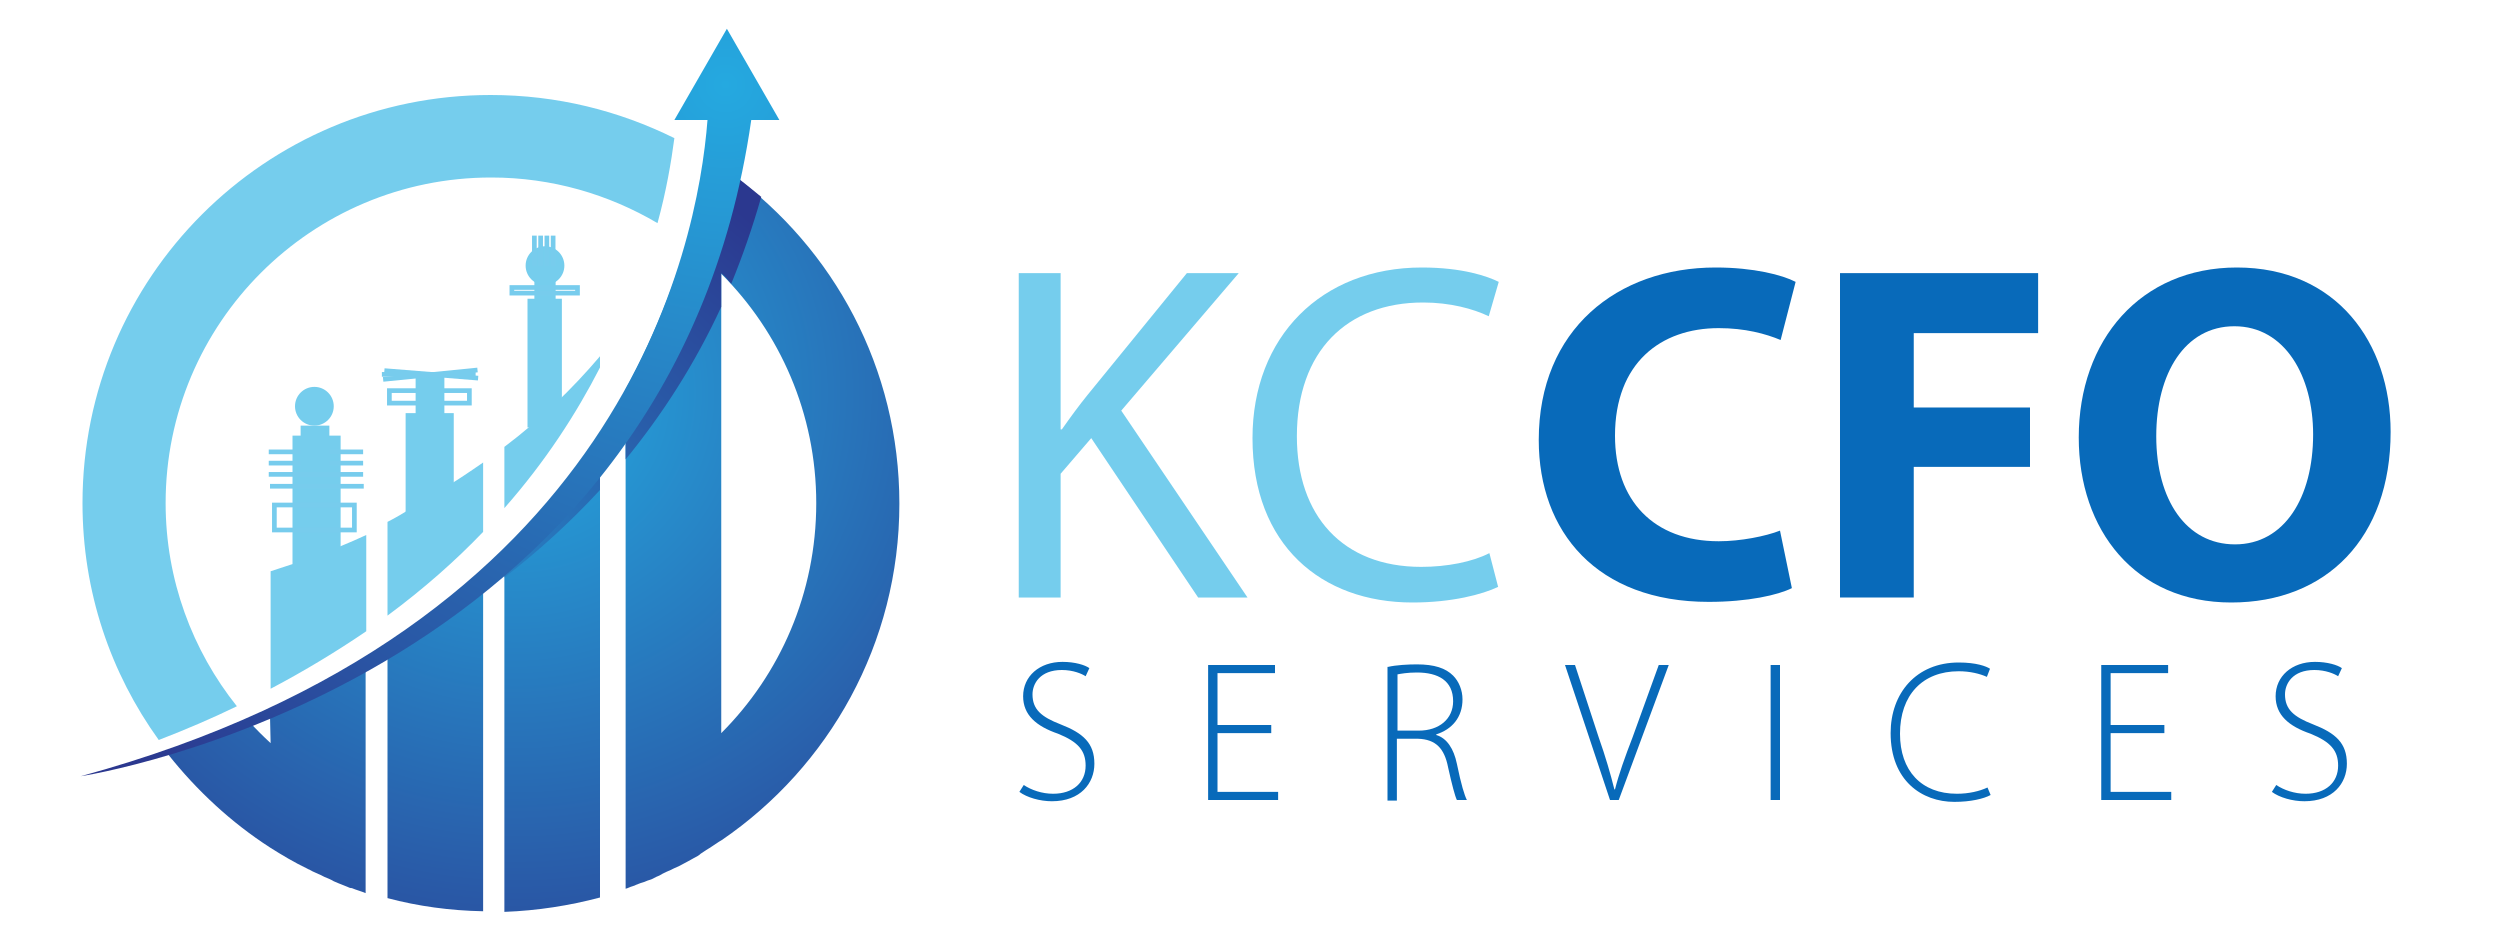 <?xml version="1.0" encoding="utf-8"?>
<!-- Generator: Adobe Illustrator 24.0.3, SVG Export Plug-In . SVG Version: 6.00 Build 0)  -->
<svg version="1.1" id="Layer_1" xmlns="http://www.w3.org/2000/svg" xmlns:xlink="http://www.w3.org/1999/xlink" x="0px" y="0px"
	 viewBox="0 0 400 150" style="enable-background:new 0 0 400 150;" xml:space="preserve">
<style type="text/css">
	.st0{fill:#75CDED;}
	.st1{fill:url(#SVGID_1_);}
	.st2{fill:url(#SVGID_2_);}
	.st3{fill:url(#SVGID_3_);}
	.st4{fill:url(#SVGID_4_);}
	.st5{fill:url(#SVGID_5_);}
	.st6{fill:url(#SVGID_6_);}
	.st7{fill:none;stroke:#77CCED;stroke-width:0.75;stroke-miterlimit:10;}
	.st8{fill:none;}
	.st9{enable-background:new    ;}
	.st10{fill:#086ABA;}
</style>
<rect x="84.4" y="47.8" class="st0" width="5.5" height="20.6"/>
<path class="st0" d="M80.7,71.5v9.8c6.6-7.5,11.5-15.1,15.3-22.5v-1.8C91.5,62.3,86.4,67.2,80.7,71.5z M62,83.5v15
	c5.8-4.3,10.9-8.8,15.3-13.4V74c-2.3,1.6-4.7,3.2-7.2,4.7C67.3,80.3,64.6,82.2,62,83.5z M43.3,110.2c5.5-2.9,10.6-6,15.3-9.2V85.6
	c-5.6,2.6-10.9,4.4-15.3,5.8V110.2z M78.5,15.2c-36.1,0-65.3,29.2-65.3,65.3c0,14.2,4.5,27.2,12.2,37.9c4.4-1.7,8.6-3.5,12.5-5.4
	c-7.1-8.9-11.4-20.2-11.4-32.5c0-28.8,23.3-52.1,52.1-52.1c9.7,0,18.8,2.7,26.6,7.3c1.4-5.1,2.2-9.8,2.7-13.6
	C99,17.7,89.1,15.2,78.5,15.2z"/>
<g>
	
		<radialGradient id="SVGID_1_" cx="82.629" cy="89.088" r="113.674" gradientTransform="matrix(1 0 0 -1 0 152)" gradientUnits="userSpaceOnUse">
		<stop  offset="0" style="stop-color:#25A9E0"/>
		<stop  offset="1" style="stop-color:#2B388F"/>
	</radialGradient>
	<path class="st1" d="M80.7,145.9c5.3-0.2,10.4-1,15.3-2.3v-74c-4.6,7.2-9.8,13.7-15.3,19.3V145.9z"/>
	
		<radialGradient id="SVGID_2_" cx="82.629" cy="89.088" r="113.675" gradientTransform="matrix(1 0 0 -1 0 152)" gradientUnits="userSpaceOnUse">
		<stop  offset="0" style="stop-color:#25A9E0"/>
		<stop  offset="1" style="stop-color:#2B388F"/>
	</radialGradient>
	<path class="st2" d="M43.3,118.9c-1.2-1.1-2.3-2.2-3.4-3.4c-4.6,2.1-9,3.8-13,5.2c4.6,5.8,10.1,10.9,16.3,14.9v0
		c1.9,1.2,3.9,2.4,6,3.4c0.1,0.1,0.3,0.1,0.4,0.2c0.5,0.3,1.1,0.5,1.7,0.8c0.2,0.1,0.4,0.2,0.6,0.3c0.5,0.2,1,0.4,1.5,0.7
		c0.2,0.1,0.5,0.2,0.7,0.3c0.5,0.2,1,0.4,1.5,0.6c0.2,0.1,0.4,0.2,0.7,0.2c0.7,0.3,1.5,0.5,2.2,0.8v-14.1v-22.2
		c-5.2,3.2-10.3,5.8-15.3,7.9L43.3,118.9L43.3,118.9z"/>
	
		<radialGradient id="SVGID_3_" cx="82.629" cy="89.088" r="113.675" gradientTransform="matrix(1 0 0 -1 0 152)" gradientUnits="userSpaceOnUse">
		<stop  offset="0" style="stop-color:#25A9E0"/>
		<stop  offset="1" style="stop-color:#2B388F"/>
	</radialGradient>
	<path class="st3" d="M62,104.2v39.5c4.9,1.3,10,2,15.3,2.1V92.2c-3.9,3.7-8,7-12,9.9C64.2,102.8,63.1,103.5,62,104.2z"/>
	
		<radialGradient id="SVGID_4_" cx="82.629" cy="89.088" r="113.674" gradientTransform="matrix(1 0 0 -1 0 152)" gradientUnits="userSpaceOnUse">
		<stop  offset="0" style="stop-color:#25A9E0"/>
		<stop  offset="1" style="stop-color:#2B388F"/>
	</radialGradient>
	<path class="st4" d="M143.9,80.6c0-21.7-10.5-40.8-26.8-52.7c-0.5,2.3-1.1,4.5-1.7,6.6V18.9h-0.3c-0.6,2.5-1.3,5-2.1,7.4
		c-2.7,13.5-7.2,25.5-12.9,36v79.9c0.4-0.1,0.7-0.3,1.1-0.4v0c0.2-0.1,0.4-0.1,0.5-0.2c0.3-0.1,0.7-0.3,1.1-0.4
		c0.4-0.1,0.7-0.3,1.1-0.4c0.4-0.1,0.7-0.3,1.1-0.5c0.3-0.1,0.7-0.3,1-0.5c0.4-0.2,0.8-0.4,1.3-0.6c0.4-0.2,0.8-0.4,1.3-0.6
		c0.5-0.3,1-0.5,1.5-0.8c0.3-0.2,0.6-0.3,0.9-0.5c0.4-0.2,0.8-0.4,1.1-0.7c0.3-0.2,0.6-0.4,0.9-0.6c0.3-0.2,0.7-0.4,1.1-0.7
		c0.3-0.2,0.6-0.4,0.9-0.6c0.2-0.1,0.3-0.2,0.5-0.3v0C132.6,122.7,143.9,103,143.9,80.6z M115.4,117.3V43.8
		c9.4,9.4,15.2,22.4,15.2,36.7C130.6,94.9,124.8,107.9,115.4,117.3z"/>
</g>
<radialGradient id="SVGID_5_" cx="49.916" cy="33.688" r="108.782" gradientTransform="matrix(1 0 0 -1 0 152)" gradientUnits="userSpaceOnUse">
	<stop  offset="0" style="stop-color:#25A9E0"/>
	<stop  offset="1" style="stop-color:#2B388F"/>
</radialGradient>
<path class="st5" d="M117.1,27.8c-0.5,2.3-1.1,4.5-1.7,6.6v-2.2c-2.5,9.9-7.1,22-15.3,34.2v7.1c5.8-7.1,11-15.1,15.3-24.4v-5.4
	c0.6,0.5,1.1,1.1,1.6,1.7c1.8-4.4,3.4-9,4.8-13.9C120.3,30.3,118.8,29,117.1,27.8z M62,104.2v0.3c5-2.7,10.2-5.9,15.3-9.6v-2.8
	c-3.9,3.7-8,7-12,9.9C64.2,102.8,63.1,103.5,62,104.2z M82.8,86.6c-0.7,0.8-1.4,1.5-2.1,2.2v3.6c5.3-4.1,10.4-8.7,15.3-14v-6.1
	C92.2,77.1,87.9,81.9,82.8,86.6z"/>
<radialGradient id="SVGID_6_" cx="116.07" cy="138.48" r="143.849" gradientTransform="matrix(1 0 0 -1 0 152)" gradientUnits="userSpaceOnUse">
	<stop  offset="0" style="stop-color:#25A9E0"/>
	<stop  offset="1" style="stop-color:#2B388F"/>
</radialGradient>
<path class="st6" d="M124.7,19.2l-4.2-7.3l-4.2-7.3l-4.2,7.3l-4.2,7.3h5.3c-1.6,20.6-13.7,81.4-100.3,105c0,0,94.3-14.2,107.3-105
	H124.7z"/>
<rect x="46.8" y="69.7" class="st0" width="7.7" height="20.6"/>
<circle class="st0" cx="50.3" cy="65" r="3.1"/>
<line class="st7" x1="43" y1="72.3" x2="58.1" y2="72.3"/>
<line class="st7" x1="43" y1="74.1" x2="58.1" y2="74.1"/>
<line class="st7" x1="43" y1="75.9" x2="58.1" y2="75.9"/>
<line class="st7" x1="43.2" y1="77.8" x2="58.2" y2="77.8"/>
<rect x="48.1" y="68.1" class="st0" width="4.6" height="6.5"/>
<rect x="43.9" y="80.8" class="st7" width="12.8" height="4"/>
<rect x="64.9" y="66.1" class="st0" width="7.7" height="16.3"/>
<rect x="62.3" y="62.5" class="st7" width="12.8" height="2"/>
<rect x="66.5" y="59.9" class="st0" width="4.6" height="6.5"/>
<line class="st7" x1="61.1" y1="59.9" x2="76.1" y2="59.9"/>
<line class="st7" x1="61.5" y1="59.3" x2="76.5" y2="60.5"/>
<line class="st7" x1="61.3" y1="60.7" x2="76.4" y2="59.2"/>
<circle class="st0" cx="87.2" cy="42.5" r="3.1"/>
<rect x="85.5" y="44.9" class="st0" width="3.4" height="6.5"/>
<line class="st7" x1="85.5" y1="37.7" x2="85.5" y2="42.5"/>
<line class="st7" x1="86.5" y1="37.7" x2="86.5" y2="42.5"/>
<line class="st7" x1="87.5" y1="37.7" x2="87.5" y2="42.5"/>
<line class="st7" x1="88.5" y1="37.7" x2="88.5" y2="42.5"/>
<rect x="81.9" y="46" class="st7" width="10.5" height="0.9"/>
<rect x="157.1" y="40.9" class="st8" width="230" height="90"/>
<g class="st9">
	<path class="st0" d="M163,43.7h6.7v25h0.2c1.4-2,2.8-3.9,4.1-5.5l15.9-19.5h8.3l-18.8,22l20.2,29.9h-7.9l-17.1-25.5l-4.9,5.7v19.8
		H163V43.7z"/>
	<path class="st0" d="M239.7,93.9c-2.5,1.2-7.4,2.5-13.7,2.5c-14.6,0-25.6-9.2-25.6-26.3c0-16.2,11-27.3,27.1-27.3
		c6.5,0,10.5,1.4,12.3,2.3l-1.6,5.5c-2.5-1.2-6.2-2.2-10.5-2.2c-12.2,0-20.2,7.8-20.2,21.4c0,12.7,7.3,20.9,19.9,20.9
		c4.1,0,8.2-0.8,10.9-2.2L239.7,93.9z"/>
</g>
<g class="st9">
	<path class="st10" d="M286.7,94.1c-2.2,1.1-7,2.2-13.3,2.2c-17.9,0-27.2-11.2-27.2-25.9c0-17.7,12.6-27.6,28.3-27.6
		c6.1,0,10.7,1.2,12.8,2.3l-2.4,9.3c-2.4-1-5.7-1.9-9.9-1.9c-9.3,0-16.6,5.6-16.6,17.2c0,10.4,6.2,16.9,16.6,16.9
		c3.5,0,7.5-0.8,9.8-1.7L286.7,94.1z"/>
	<path class="st10" d="M294.4,43.7h31.7v9.6h-19.9v11.9h18.6v9.5h-18.6v20.9h-11.8V43.7z"/>
	<path class="st10" d="M382.5,69.1c0,17-10.3,27.3-25.5,27.3c-15.4,0-24.4-11.6-24.4-26.4c0-15.6,9.9-27.2,25.3-27.2
		C373.8,42.8,382.5,54.8,382.5,69.1z M345,69.8c0,10.2,4.8,17.3,12.6,17.3c7.9,0,12.5-7.5,12.5-17.6c0-9.3-4.5-17.3-12.6-17.3
		C349.6,52.2,345,59.7,345,69.8z"/>
</g>
<g>
	<path class="st10" d="M163.8,125.6c1.2,0.8,2.9,1.4,4.7,1.4c3.2,0,5.2-1.8,5.2-4.5c0-2.4-1.2-3.8-4.4-5.1c-3.5-1.2-5.6-3-5.6-6
		c0-3.2,2.6-5.5,6.3-5.5c2,0,3.6,0.5,4.3,1l-0.6,1.3c-0.6-0.4-2-1-3.8-1c-3.5,0-4.7,2.2-4.7,3.9c0,2.4,1.4,3.6,4.5,4.8
		c3.6,1.4,5.4,3,5.4,6.3c0,3.1-2.2,6-6.8,6c-1.9,0-4-0.6-5.2-1.5L163.8,125.6z"/>
	<path class="st10" d="M203.4,117.3h-8.6v9.4h9.7v1.3h-11.2v-21.6h10.7v1.3h-9.2v8.3h8.6V117.3z"/>
	<path class="st10" d="M222.1,106.7c1.3-0.3,3.2-0.4,4.6-0.4c2.8,0,4.6,0.6,5.8,1.8c0.9,0.9,1.5,2.3,1.5,3.8c0,2.9-1.7,4.8-4.2,5.6
		v0.1c1.7,0.5,2.8,2.2,3.3,4.6c0.7,3.4,1.2,5,1.6,5.8h-1.6c-0.3-0.6-0.8-2.5-1.4-5.2c-0.6-3.1-2-4.5-4.8-4.6h-3.4v9.9h-1.5V106.7z
		 M223.6,116.9h3.4c3.3,0,5.5-1.9,5.5-4.7c0-3.3-2.4-4.6-5.8-4.6c-1.5,0-2.6,0.2-3.1,0.3V116.9z"/>
	<path class="st10" d="M257.6,128l-7.2-21.6h1.6l3.8,11.6c1.1,3.1,1.9,5.9,2.5,8.3h0.1c0.6-2.4,1.6-5.2,2.8-8.3l4.2-11.6h1.6
		l-8,21.6H257.6z"/>
	<path class="st10" d="M284.8,106.4V128h-1.5v-21.6H284.8z"/>
	<path class="st10" d="M318.5,127.2c-1.1,0.6-3.2,1.1-5.8,1.1c-5.2,0-10.2-3.4-10.2-11c0-6.4,4.1-11.3,10.9-11.3c2.8,0,4.4,0.6,5,1
		l-0.5,1.3c-1.1-0.5-2.7-0.9-4.5-0.9c-5.8,0-9.4,3.8-9.4,10c0,5.9,3.4,9.6,9.1,9.6c1.9,0,3.6-0.4,4.9-1L318.5,127.2z"/>
	<path class="st10" d="M346.3,117.3h-8.6v9.4h9.7v1.3h-11.2v-21.6h10.7v1.3h-9.2v8.3h8.6V117.3z"/>
	<path class="st10" d="M364.2,125.6c1.2,0.8,2.9,1.4,4.7,1.4c3.2,0,5.2-1.8,5.2-4.5c0-2.4-1.2-3.8-4.4-5.1c-3.5-1.2-5.6-3-5.6-6
		c0-3.2,2.6-5.5,6.3-5.5c2,0,3.6,0.5,4.3,1l-0.6,1.3c-0.6-0.4-2-1-3.8-1c-3.5,0-4.7,2.2-4.7,3.9c0,2.4,1.4,3.6,4.5,4.8
		c3.6,1.4,5.4,3,5.4,6.3c0,3.1-2.2,6-6.8,6c-1.9,0-4-0.6-5.2-1.5L364.2,125.6z"/>
</g>
</svg>
